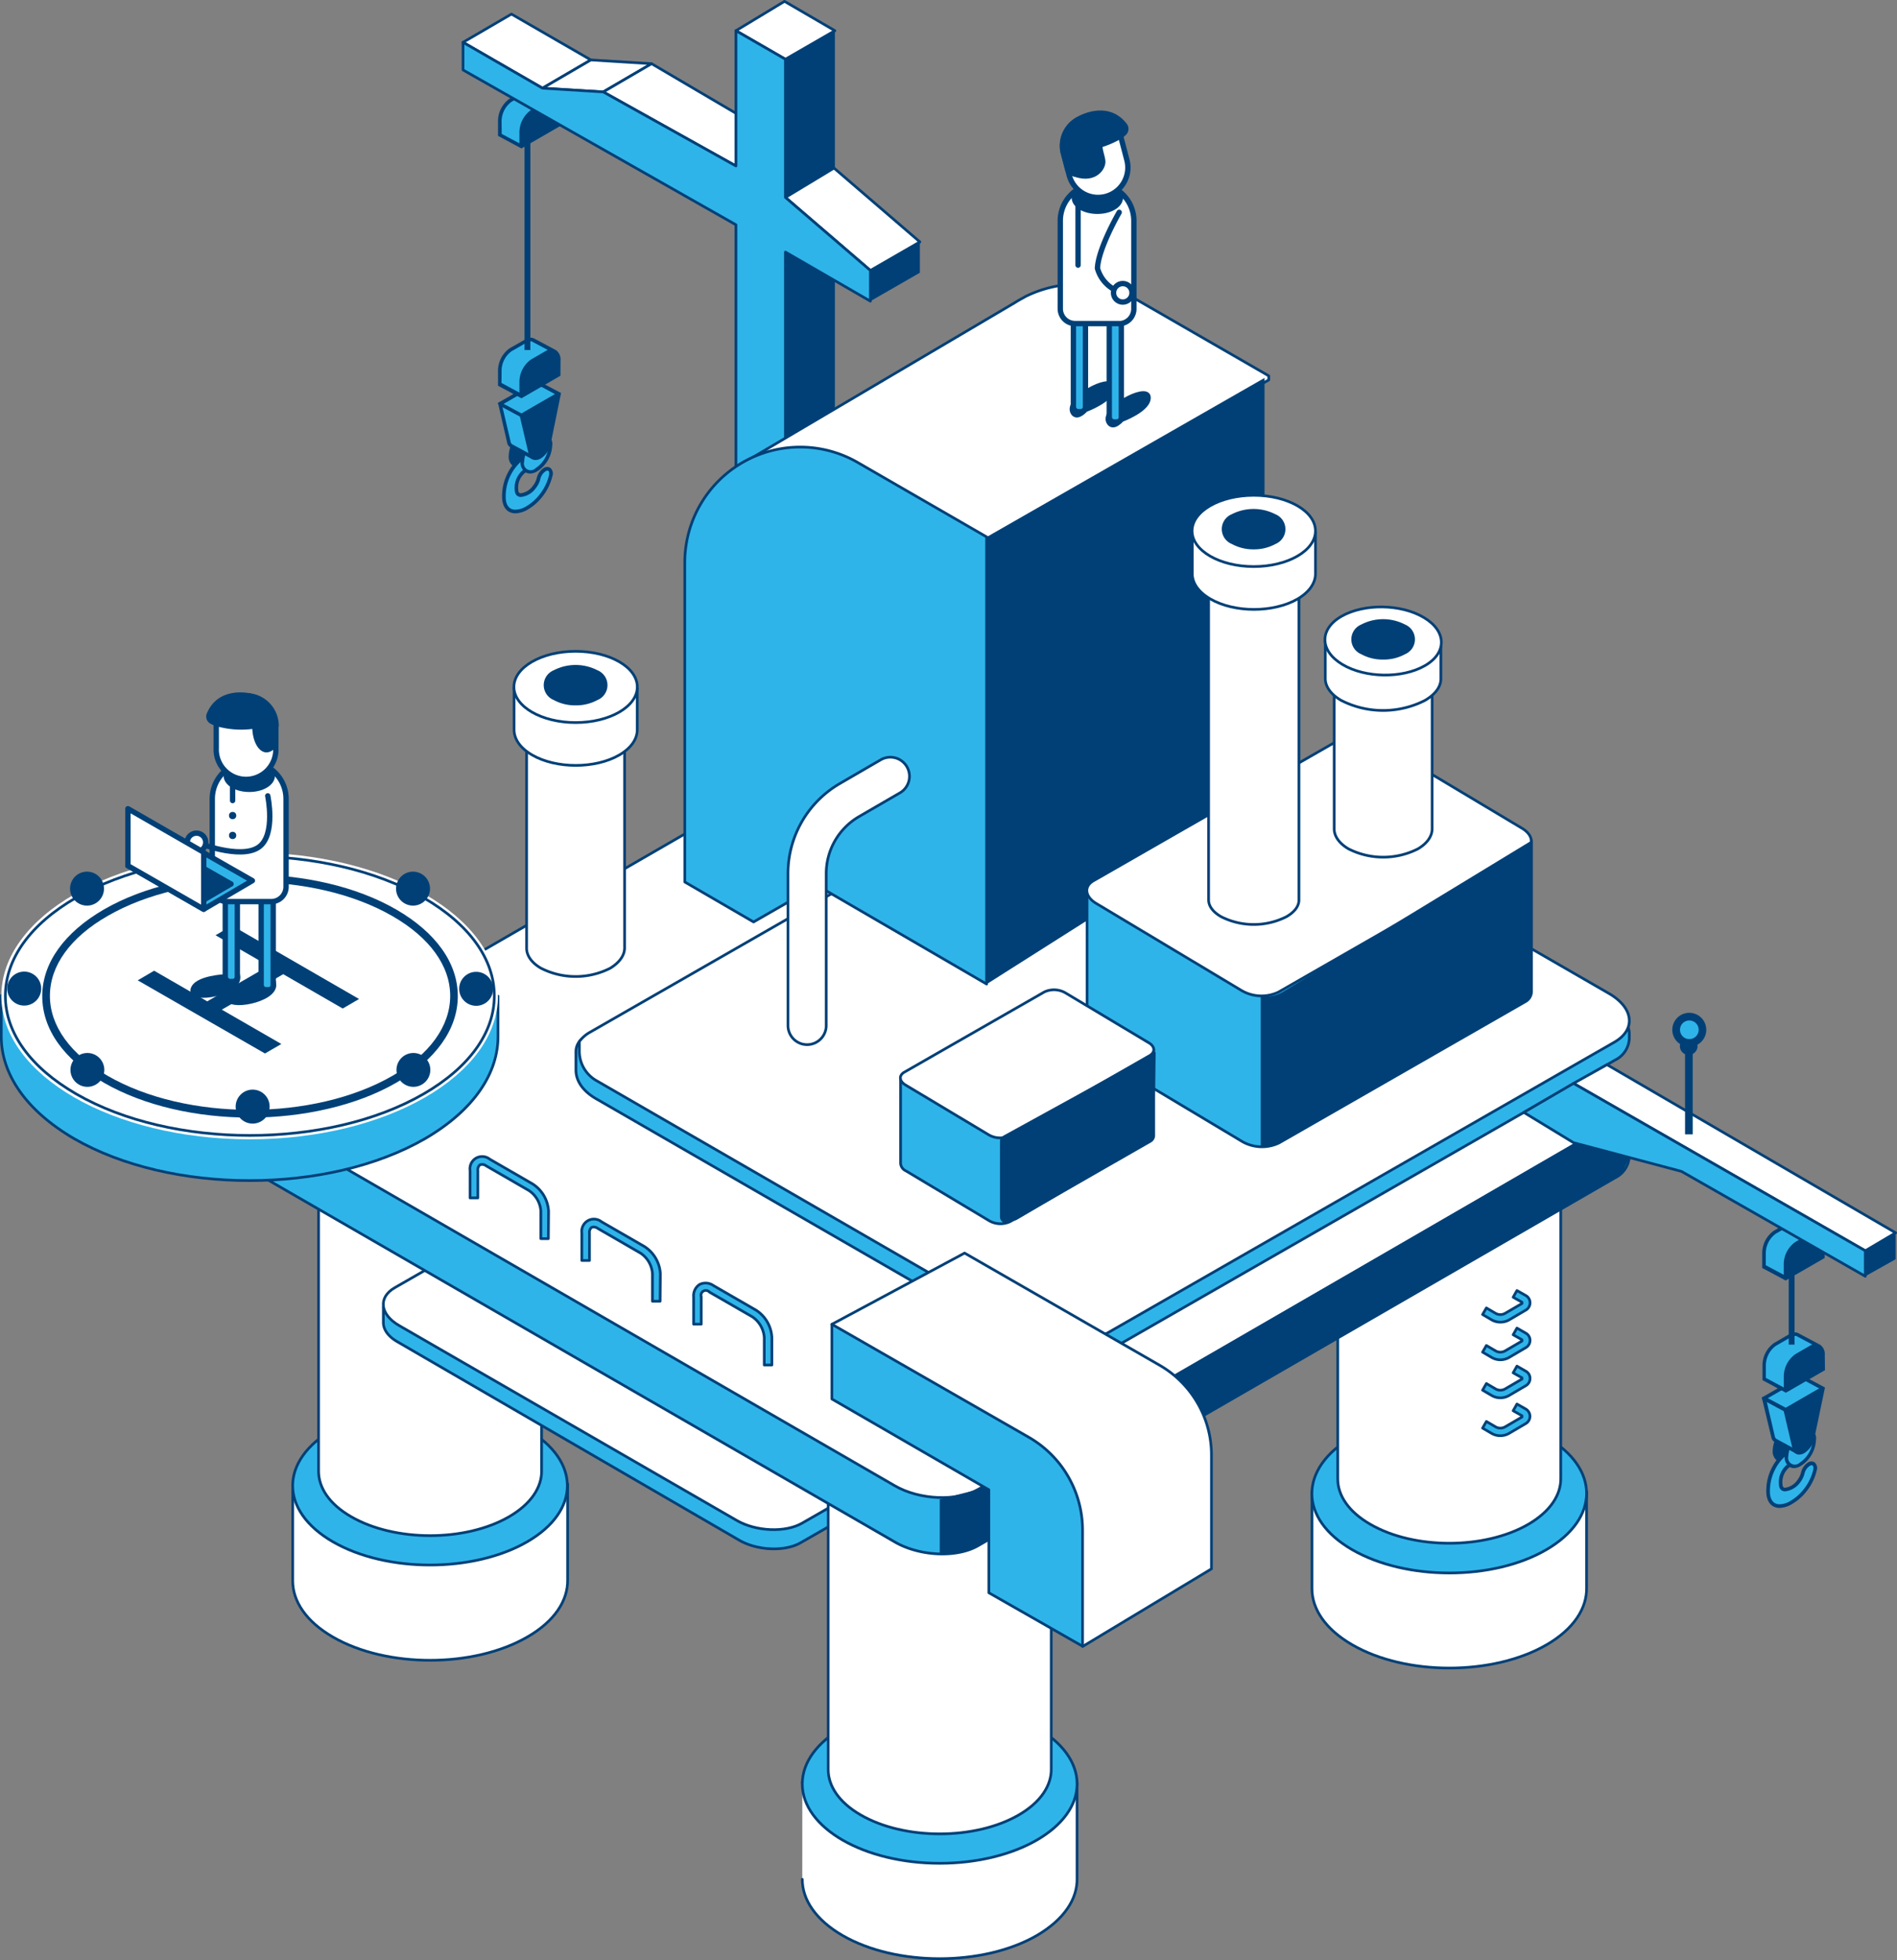 <?xml version="1.0" encoding="UTF-8"?> <svg xmlns="http://www.w3.org/2000/svg" viewBox="0 0 354.25 365.88"><rect x="0" y="0" width="354.25" height="365.88" fill="#808080" stroke="none"/> <defs> <style>.cls-1,.cls-4,.cls-9{fill:#fff;}.cls-1,.cls-2,.cls-6,.cls-7,.cls-8,.cls-9{stroke:#004077;stroke-linecap:round;stroke-linejoin:round;}.cls-1,.cls-2{stroke-width:0.5px;}.cls-2,.cls-5,.cls-7{fill:#2fb4e9;}.cls-3,.cls-6{fill:#004077;}.cls-8{fill:none;}</style> </defs> <g id="Слой_2" data-name="Слой 2"> <g id="Layer_1" data-name="Layer 1"> <g id="_9" data-name="9"> <path class="cls-1" d="M106,294.89V277H54.66v18.1c0,3.8,2.5,7.59,7.51,10.48,10,5.79,26.27,5.79,36.29,0C103.57,302.65,106.07,298.76,106,294.89Z"></path> <path class="cls-2" d="M98.45,266.85c10,5.79,10,15.17,0,20.95s-26.27,5.79-36.29,0-10-15.16,0-20.95S88.43,261.06,98.45,266.85Z"></path> <path class="cls-1" d="M101.14,274.43V212.85H59.49v61.77c0,3.08,2,6.16,6.1,8.51,8.14,4.7,21.33,4.7,29.46,0C99.2,280.73,101.23,277.57,101.14,274.43Z"></path> <path class="cls-2" d="M71.59,244v2.87c0,1.34.92,2.62,2.63,3.6l63.76,37c3.42,2,8.59,2.2,11.53.51l74.19-42.54a3,3,0,0,0,1.73-2.81v-3.26l-15.86,2.1-.21-.12-49.54-28.57c-3.43-2-8.6-2.2-11.54-.51L92.92,243.88h-.17Z"></path> <path class="cls-1" d="M224,241.77l-74.19,42.54c-3.13,1.82-8.62,1.59-12.24-.5l-63-36.35c-3.63-2.09-4-5.26-.88-7.07l74.18-42.54c3.14-1.81,8.62-1.58,12.25.51l63,36.34C226.77,236.8,227.17,240,224,241.77Z"></path> <path class="cls-1" d="M296.28,296.31V278.45H245v18.11c0,3.79,2.51,7.58,7.52,10.47,10,5.79,26.27,5.79,36.29,0C293.9,304.08,296.39,300.18,296.28,296.31Z"></path> <path class="cls-2" d="M288.78,268.27c10,5.79,10,15.17,0,21s-26.27,5.79-36.29,0-10-15.16,0-21S278.76,262.49,288.78,268.27Z"></path> <path class="cls-1" d="M291.46,275.85V214.27H249.81v61.78c0,3.07,2,6.15,6.11,8.5,8.13,4.7,21.32,4.7,29.46,0C289.52,282.15,291.55,279,291.46,275.85Z"></path> <path class="cls-2" d="M280.17,246.8a3.24,3.24,0,0,1-1.6-.42l-1.71-1,.71-1.23,1.71,1a1.78,1.78,0,0,0,1.8,0l3.14-1.83v-.24l-1.65-.93.71-1.25,1.64.93a1.54,1.54,0,0,1,.8,1.36,1.57,1.57,0,0,1-.78,1.36l-3.14,1.84A3.23,3.23,0,0,1,280.17,246.8Z"></path> <path class="cls-2" d="M280.17,253.83a3.25,3.25,0,0,1-1.6-.43l-1.71-1,.71-1.24,1.71,1a1.78,1.78,0,0,0,1.8,0l3.14-1.83v-.24l-1.65-.93.71-1.25,1.64.94a1.53,1.53,0,0,1,.8,1.35,1.55,1.55,0,0,1-.78,1.36l-3.14,1.84A3.24,3.24,0,0,1,280.17,253.83Z"></path> <path class="cls-2" d="M280.17,260.93a3.25,3.25,0,0,1-1.6-.43l-1.71-1,.71-1.24,1.71,1a1.78,1.78,0,0,0,1.8,0l3.14-1.83v-.24l-1.65-.93.71-1.25,1.64.94a1.53,1.53,0,0,1,.8,1.35,1.55,1.55,0,0,1-.78,1.36l-3.14,1.84A3.24,3.24,0,0,1,280.17,260.93Z"></path> <path class="cls-2" d="M280.17,268a3.24,3.24,0,0,1-1.6-.42l-1.71-1,.71-1.24,1.71,1a1.78,1.78,0,0,0,1.8,0l3.14-1.83v-.24l-1.65-.93.71-1.25,1.64.93a1.57,1.57,0,0,1,0,2.72l-3.14,1.84A3.23,3.23,0,0,1,280.17,268Z"></path> <path class="cls-1" d="M149.82,350.81c0,3.79,2.51,7.58,7.52,10.48,10,5.78,26.27,5.78,36.29,0,5.12-3,7.61-6.85,7.5-10.72V332.71h-51.3"></path> <ellipse class="cls-2" cx="175.48" cy="333" rx="25.66" ry="14.82"></ellipse> <path class="cls-1" d="M196.31,330.1V268.52H154.66V330.3c0,3.08,2,6.16,6.1,8.51,8.13,4.69,21.32,4.69,29.46,0C194.38,336.41,196.4,333.25,196.31,330.1Z"></path> <path class="cls-2" d="M304.26,215.5V205.42l-20.92,2.52L183.85,150.5c-4.61-2.66-11.59-2.95-15.59-.64L73.58,204.52H46.7l0,10.63c0,1.89,1.14,3.84,3.8,5.37l116.62,67.33c4.62,2.67,11.6,3,15.59.65l118.86-68.62A4.72,4.72,0,0,0,304.26,215.5Z"></path> <path class="cls-1" d="M301.56,209.34,182.7,278c-4,2.31-11,2-15.59-.65L50.49,210c-4.61-2.66-5.11-6.69-1.12-9l118.86-68.62c4-2.31,11-2,15.59.64l116.62,67.33C305.06,203,305.56,207,301.56,209.34Z"></path> <path class="cls-3" d="M182.28,278.13l-6.79,1.73v10.2a13.85,13.85,0,0,0,7.86-1.92l119.5-69,1.39-3.07.31-8.82Z"></path> <path class="cls-2" d="M304.26,193.5l0-.63a3.12,3.12,0,0,0-3.15-3.06l-16.91.18a3.15,3.15,0,0,1-1.59-.42l-62.34-35.95c-4.61-2.66-11.59-3-15.59-.64l-69.54,39.78a3.07,3.07,0,0,1-1.56.42h-22.9a3.13,3.13,0,0,0-3.13,3.13v3.44c0,1.89,1.14,3.84,3.8,5.37l80.22,46.27c4.61,2.67,11.59,3,15.59.65l94.44-54.16A4.7,4.7,0,0,0,304.26,193.5Z"></path> <path class="cls-1" d="M300.44,185.44l-80.22-46.27c-4.61-2.67-11.59-3-15.59-.65l-94.44,54.16a6.07,6.07,0,0,0-2,1.75v1.72a6.32,6.32,0,0,0,3.07,5.5l0,0L191.53,248c4.61,2.66,11.59,3,15.59.65l94.44-54.16C305.56,192.13,305.06,188.1,300.44,185.44Z"></path> <path class="cls-2" d="M102.4,231.22H101v-5.11a5,5,0,0,0-2.24-3.88l-8-4.62a1.19,1.19,0,0,0-1.12-.18,1.18,1.18,0,0,0-.41,1.06v5.12H87.78v-5.12a2.28,2.28,0,0,1,3.66-2.12l8,4.62a6.45,6.45,0,0,1,3,5.12Z"></path> <path class="cls-2" d="M123.27,242.9h-1.43v-5.11a5,5,0,0,0-2.24-3.88l-8-4.62a1.22,1.22,0,0,0-1.12-.18,1.2,1.2,0,0,0-.4,1.06v5.12h-1.43v-5.12a2.28,2.28,0,0,1,3.67-2.11l8,4.61a6.47,6.47,0,0,1,3,5.12Z"></path> <path class="cls-2" d="M144.14,254.8h-1.42v-5.12a5.06,5.06,0,0,0-2.24-3.88l-8-4.61a.9.9,0,0,0-1.53.88v5.11h-1.42v-5.11a2.49,2.49,0,0,1,1.11-2.3,2.52,2.52,0,0,1,2.55.18l8,4.62a6.43,6.43,0,0,1,2.95,5.11Z"></path> <path class="cls-1" d="M155.35,247.2,185.18,276l17,31.34,24.05-14.48V271.58a19.34,19.34,0,0,0-9.57-16.67l-36.53-21Z"></path> <path class="cls-2" d="M184.66,297.32V278.09l-29.31-16.94V247.2l36.89,21.16a20,20,0,0,1,9.92,17.29V307.3Z"></path> <polygon class="cls-4" points="211.54 250.34 215.47 252.59 288.41 210.82 284.56 208.51 211.54 250.34"></polygon> <path class="cls-3" d="M336,265.76a2.15,2.15,0,0,0-2.18.18,6.05,6.05,0,0,0-2.78,4.81,2.16,2.16,0,0,0,.94,2,1.72,1.72,0,0,0,.84.22,2.72,2.72,0,0,0,1.34-.41,6.05,6.05,0,0,0,2.78-4.81A2.16,2.16,0,0,0,336,265.76Z"></path> <path class="cls-5" d="M334.56,280.45a4.52,4.52,0,0,1-2.35.69c-1.26-.07-2-1-2-2.64a9.07,9.07,0,0,1,1.21-4.73,8.51,8.51,0,0,1,2.81-3v2.72a3.86,3.86,0,0,0-1.67,3.6c0,.64.28,1,.8,1a3.63,3.63,0,0,0,2.57-1.55,4.05,4.05,0,0,0,.76-1.58,2.67,2.67,0,0,1,1.09-1.6h0c.82-.5,1.41.07,1.17,1.11a9.43,9.43,0,0,1-1.79,3.67A9.1,9.1,0,0,1,334.56,280.45Z"></path> <path class="cls-3" d="M332.35,281.48h-.16c-1.44-.08-2.32-1.19-2.35-3a9.46,9.46,0,0,1,1.25-4.91,9.22,9.22,0,0,1,2.87-3.09l.52-.34.06.59v2.91l-.16.1a3.53,3.53,0,0,0-1.51,3.31c0,.65.32.66.48.67a3.35,3.35,0,0,0,2.28-1.42,3.78,3.78,0,0,0,.7-1.44,3,3,0,0,1,1.24-1.82,1.15,1.15,0,0,1,1.3-.06,1.42,1.42,0,0,1,.38,1.54,9.74,9.74,0,0,1-1.85,3.8,9.26,9.26,0,0,1-2.68,2.39h0A4.84,4.84,0,0,1,332.35,281.48Zm1.51-10.06a8.6,8.6,0,0,0-2.17,2.51,8.79,8.79,0,0,0-1.17,4.56c0,.83.26,2.23,1.71,2.31a4,4,0,0,0,2.16-.65,8.92,8.92,0,0,0,2.49-2.22,9.32,9.32,0,0,0,1.72-3.54c.11-.47,0-.74-.12-.83s-.31-.05-.54.09A2.34,2.34,0,0,0,337,275a4.51,4.51,0,0,1-.82,1.71,4,4,0,0,1-2.86,1.68c-.33,0-1.1-.18-1.12-1.34a4.25,4.25,0,0,1,1.67-3.79v-1.88Z"></path> <path class="cls-5" d="M338.82,268.84a5.79,5.79,0,0,1-2.61,4.52c-1.44.83-2.6.15-2.6-1.51a5.75,5.75,0,0,1,2.6-4.51C337.65,266.51,338.82,267.18,338.82,268.84Z"></path> <path class="cls-3" d="M335.05,274.05a1.66,1.66,0,0,1-.85-.22,2.14,2.14,0,0,1-.93-2A6.07,6.07,0,0,1,336,267a1.92,1.92,0,0,1,3.12,1.8,6.05,6.05,0,0,1-2.78,4.81A2.64,2.64,0,0,1,335.05,274.05Zm2.33-6.73a2.13,2.13,0,0,0-1,.31,5.4,5.4,0,0,0-2.43,4.22,1.26,1.26,0,0,0,2.09,1.21,5.37,5.37,0,0,0,2.44-4.22,1.51,1.51,0,0,0-.59-1.39A1,1,0,0,0,337.38,267.32Z"></path> <path class="cls-5" d="M335.79,260h0L329.43,261l1.68,7.18a1,1,0,0,0,.53.71h0l4,2.17,1.61-6.28-.59-5Z"></path> <path class="cls-3" d="M335.48,271.39l-4-2.16a1.29,1.29,0,0,1-.7-.94L329,260.87l.28-.15,7.68-1.3.64,5.43Zm-5.63-10.07,1.59,6.82a.66.66,0,0,0,.34.48l3.68,2L337,264.8l-.55-4.59Z"></path> <polygon class="cls-5" points="329.43 261.04 333.46 263.2 340.42 259.19 336.38 257.03 329.43 261.04"></polygon> <path class="cls-3" d="M336.38,256.64,329,260.87l.1.4,4,2.16,1.64,7a1.32,1.32,0,0,0,.75,1,1.18,1.18,0,0,0,.5.1,1.88,1.88,0,0,0,.95-.28,4.24,4.24,0,0,0,1.86-2.7L340.8,259ZM330.13,261l6.26-3.61,3.32,1.78-6.25,3.61Z"></path> <path class="cls-5" d="M335.9,249.29a3.09,3.09,0,0,0-.44-.23l-.08,0,.07,0a1.43,1.43,0,0,0-1.08.2L331.45,251a4.79,4.79,0,0,0-2,3.84v2.62l4,2.16,6.26-8.25Z"></path> <path class="cls-3" d="M340.76,252.94a2.1,2.1,0,0,0-.87-1.92l0,0h0l-3.77-2a3.13,3.13,0,0,0-.36-.19l-.22-.09a1.83,1.83,0,0,0-1.3.24l-2.92,1.69a5.13,5.13,0,0,0-2.19,4.14v2.82l4.38,2.35.22-.13h0l7.07-4.08Zm-11,1.85a4.54,4.54,0,0,1,1.85-3.55l2.92-1.69a1.13,1.13,0,0,1,.76-.17h.05l.08,0a1,1,0,0,1,.25.13l2.77,1.47a1.45,1.45,0,0,0-.22.09l-2.92,1.69a5.13,5.13,0,0,0-2.19,4.14V259l-3.35-1.79Z"></path> <rect class="cls-3" x="334.03" y="235.05" width="1.09" height="15.95"></rect> <path class="cls-5" d="M335.89,228.39a2,2,0,0,0-.43-.23l-.09,0,.07,0a1.4,1.4,0,0,0-1.07.19L331.44,230a4.83,4.83,0,0,0-2,3.85v2.61l4,2.16,6.27-8.24Z"></path> <path class="cls-3" d="M340.75,232a2.11,2.11,0,0,0-.86-1.92l-.05,0h0l-3.77-2a1.9,1.9,0,0,0-.37-.2l-.22-.08a1.72,1.72,0,0,0-1.29.24l-2.93,1.69a5.11,5.11,0,0,0-2.18,4.14v2.82l4.38,2.34.22-.13h0l7.06-4.07Zm-11,1.86a4.53,4.53,0,0,1,1.84-3.55l2.93-1.69a1.14,1.14,0,0,1,.76-.18h.05l.08,0,.25.13,2.76,1.47-.21.1-2.92,1.68a5.13,5.13,0,0,0-2.19,4.15v2l-3.35-1.79Z"></path> <polygon class="cls-1" points="354 230.13 300.09 198.74 293.84 202.23 348.33 233.48 354 230.13"></polygon> <polygon class="cls-2" points="293.84 202.23 284.56 207.65 293.84 213.3 314 218.66 348.33 238.24 348.33 233.48 293.84 202.23"></polygon> <path class="cls-5" d="M317.92,192.23a2.45,2.45,0,1,1-2.45-2.45A2.45,2.45,0,0,1,317.92,192.23Z"></path> <path class="cls-3" d="M317,195.27a1.65,1.65,0,0,1-3.3,0c0-.91.83-1.3,1.74-1.3S317,194.36,317,195.27Z"></path> <path class="cls-3" d="M315.47,195.4a3.17,3.17,0,1,1,3.16-3.17A3.17,3.17,0,0,1,315.47,195.4Zm0-4.91a1.74,1.74,0,1,0,1.74,1.74A1.74,1.74,0,0,0,315.47,190.49Z"></path> <rect class="cls-3" x="314.67" y="196.14" width="1.43" height="15.61"></rect> <path class="cls-1" d="M116.64,176.84V137H98.34v40c0,1.35.9,2.7,2.68,3.73a14.26,14.26,0,0,0,12.94,0C115.79,179.61,116.68,178.22,116.64,176.84Z"></path> <path class="cls-1" d="M119,136.12v-7.61l-23-.09v7.81c0,1.7,1.12,3.4,3.37,4.7,4.5,2.6,11.8,2.6,16.29,0C117.93,139.6,119.05,137.86,119,136.12Z"></path> <ellipse class="cls-1" cx="107.49" cy="128.23" rx="11.52" ry="6.65"></ellipse> <path class="cls-3" d="M107.49,131.67a8.34,8.34,0,0,1-4.09-1,3,3,0,0,1,0-5.55,8.94,8.94,0,0,1,8.18,0h0a3,3,0,0,1,0,5.55A8.36,8.36,0,0,1,107.49,131.67Z"></path> <polygon class="cls-3" points="155.91 5.73 155.91 81.24 146.67 82.95 146.67 11.06 155.91 5.73"></polygon> <path class="cls-3" d="M99.91,80.1a2.15,2.15,0,0,0-2.18.18A6.05,6.05,0,0,0,95,85.09a2.14,2.14,0,0,0,.93,2,1.66,1.66,0,0,0,.85.22,2.7,2.7,0,0,0,1.34-.4,6.07,6.07,0,0,0,2.77-4.81A2.15,2.15,0,0,0,99.91,80.1Z"></path> <path class="cls-5" d="M98.48,94.79a4.52,4.52,0,0,1-2.35.69c-1.26-.07-2-1-2-2.64a9.13,9.13,0,0,1,1.21-4.74,8.53,8.53,0,0,1,2.81-3v2.72a3.84,3.84,0,0,0-1.67,3.6c0,.64.28,1,.8,1a3.63,3.63,0,0,0,2.56-1.55,4.08,4.08,0,0,0,.77-1.58,2.67,2.67,0,0,1,1.09-1.6h0c.81-.5,1.41.07,1.17,1.11a9.57,9.57,0,0,1-1.79,3.67A9.25,9.25,0,0,1,98.48,94.79Z"></path> <path class="cls-3" d="M96.27,95.82h-.16c-1.44-.08-2.32-1.19-2.35-3A9.51,9.51,0,0,1,95,87.93a9.06,9.06,0,0,1,2.86-3.08l.53-.35.06.6V88l-.16.1a3.51,3.51,0,0,0-1.51,3.3c0,.66.31.67.47.68a3.31,3.31,0,0,0,2.28-1.42,3.77,3.77,0,0,0,.71-1.45,3,3,0,0,1,1.24-1.81,1.13,1.13,0,0,1,1.3-.06,1.42,1.42,0,0,1,.38,1.53,10,10,0,0,1-1.85,3.81,9.39,9.39,0,0,1-2.68,2.39h0A4.84,4.84,0,0,1,96.27,95.82Zm1.51-10.06a8.7,8.7,0,0,0-3.34,7.07c0,.83.26,2.23,1.7,2.31a4,4,0,0,0,2.17-.65,8.75,8.75,0,0,0,2.48-2.22,9.2,9.2,0,0,0,1.73-3.54c.1-.47,0-.74-.12-.83s-.32-.05-.54.09a2.3,2.3,0,0,0-.94,1.39,4.35,4.35,0,0,1-.83,1.7,3.91,3.91,0,0,1-2.85,1.69c-.33,0-1.1-.18-1.12-1.34a4.29,4.29,0,0,1,1.67-3.8V85.76Z"></path> <path class="cls-5" d="M102.74,83.18a5.76,5.76,0,0,1-2.61,4.51c-1.44.84-2.61.16-2.61-1.5a5.79,5.79,0,0,1,2.61-4.52C101.57,80.84,102.74,81.52,102.74,83.18Z"></path> <path class="cls-3" d="M99,88.39a1.63,1.63,0,0,1-.85-.22,2.14,2.14,0,0,1-.94-2A6.05,6.05,0,0,1,100,81.38a1.92,1.92,0,0,1,3.12,1.8A6.05,6.05,0,0,1,100.3,88,2.67,2.67,0,0,1,99,88.39Zm2.32-6.73a2,2,0,0,0-1,.31,5.41,5.41,0,0,0-2.44,4.22A1.26,1.26,0,0,0,100,87.4a5.41,5.41,0,0,0,2.44-4.22,1.49,1.49,0,0,0-.6-1.39A1,1,0,0,0,101.29,81.66Z"></path> <path class="cls-5" d="M99.7,74.31h0l-6.35,1.07L95,82.55a1,1,0,0,0,.53.72h0l4,2.17,1.61-6.28-.59-5Z"></path> <path class="cls-3" d="M99.4,85.73l-4-2.16a1.29,1.29,0,0,1-.7-.94L93,75.21l.27-.15,7.68-1.3.65,5.42ZM93.76,75.66l1.6,6.82a.66.66,0,0,0,.34.48l3.68,2,1.49-5.79-.55-4.59Z"></path> <polygon class="cls-5" points="93.35 75.38 97.38 77.54 104.33 73.53 100.3 71.37 93.35 75.38"></polygon> <path class="cls-3" d="M100.29,71,93,75.21l.09.4,4,2.16,1.64,7a1.35,1.35,0,0,0,.74,1,1.25,1.25,0,0,0,.51.1,2,2,0,0,0,1-.28,4.23,4.23,0,0,0,1.85-2.71l1.94-9.52Zm-6.24,4.39,6.26-3.61,3.32,1.78-6.25,3.61Z"></path> <path class="cls-5" d="M99.81,63.63a2.55,2.55,0,0,0-.43-.23l-.09,0,.07,0a1.41,1.41,0,0,0-1.07.2l-2.93,1.69a4.81,4.81,0,0,0-2,3.84v2.62l4,2.16,6.27-8.25Z"></path> <path class="cls-3" d="M104.67,67.28a2.12,2.12,0,0,0-.86-1.93h0l-3.76-2a1.85,1.85,0,0,0-.37-.19l-.22-.09a1.76,1.76,0,0,0-1.29.24L95.19,65A5.14,5.14,0,0,0,93,69.13V72l4.38,2.35.22-.13h0l7.06-4.08Zm-11,1.85a4.55,4.55,0,0,1,1.84-3.55l2.93-1.69a1.06,1.06,0,0,1,.76-.17h0l.08,0a1.86,1.86,0,0,1,.25.14l2.76,1.46-.21.1-2.92,1.69A5.13,5.13,0,0,0,97,71.29v2l-3.35-1.8Z"></path> <rect class="cls-3" x="97.95" y="23.71" width="1.09" height="41.63"></rect> <path class="cls-5" d="M99.81,17a3,3,0,0,0-.43-.23l-.09,0,.07,0a1.44,1.44,0,0,0-1.08.2L95.36,18.7a4.81,4.81,0,0,0-2,3.84v2.62l4,2.16,6.27-8.25Z"></path> <path class="cls-3" d="M104.67,20.69a2.1,2.1,0,0,0-.87-1.92l0,0h0l-3.76-2a1.85,1.85,0,0,0-.37-.19l-.22-.09a1.79,1.79,0,0,0-1.3.24L95.19,18.4A5.14,5.14,0,0,0,93,22.54v2.82l4.38,2.35.22-.13h0l7.06-4.08Zm-11,1.85A4.53,4.53,0,0,1,95.53,19l2.93-1.69a1.06,1.06,0,0,1,.76-.17h0l.08,0a2.8,2.8,0,0,1,.25.14l2.76,1.46-.21.1-2.93,1.69A5.14,5.14,0,0,0,97,24.7v2.05L93.69,25Z"></path> <polygon class="cls-1" points="86.47 7.9 95.51 2.63 110.34 11.19 101.31 16.46 86.47 7.9"></polygon> <polygon class="cls-1" points="112.65 17.16 121.68 11.89 110.34 11.19 101.31 16.46 112.65 17.16"></polygon> <polygon class="cls-1" points="121.68 11.89 146.95 26.75 140.71 32.81 112.65 17.16 121.68 11.89"></polygon> <polygon class="cls-1" points="137.43 5.73 146.5 0.25 155.91 5.73 146.67 11.06 137.43 5.73"></polygon> <polygon class="cls-1" points="146.67 36.85 155.74 31.37 171.78 45.16 162.54 50.49 146.67 36.85"></polygon> <polygon class="cls-2" points="146.67 36.85 146.67 11.06 137.43 5.73 137.43 30.98 112.65 17.16 101.31 16.46 86.47 7.9 86.47 13.06 137.43 41.96 137.43 99.11 146.67 88.79 146.67 47.05 162.54 56.22 162.54 50.49 146.67 36.85"></polygon> <path class="cls-2" d="M93,193.32h0v-7.38h-1.9c-2.13-4.14-6-8-11.68-11.31-18.1-10.46-47.46-10.46-65.57,0-5.61,3.23-9.47,7.09-11.61,11.19h-2v7.72c0,6.85,4.52,13.71,13.58,19,18.11,10.45,47.47,10.45,65.57,0C88.56,207.2,93.08,200.25,93,193.32Z"></path> <ellipse class="cls-4" cx="46.62" cy="185.9" rx="46.37" ry="26.77"></ellipse> <path class="cls-1" d="M46.62,159.84c-11.75,0-23.49,2.58-32.43,7.74C5.66,172.51,1,179,1,185.9s4.7,13.38,13.23,18.31c17.88,10.32,47,10.32,64.86,0,8.53-4.93,13.22-11.43,13.22-18.31s-4.69-13.39-13.22-18.32C70.11,162.42,58.36,159.84,46.62,159.84Z"></path> <path class="cls-4" d="M73.63,170.39c14.87,8.59,14.87,22.51,0,31.1s-39,8.59-53.87,0-14.87-22.51,0-31.1S58.75,161.8,73.63,170.39Z"></path> <path class="cls-3" d="M46.69,208.62c-9.88,0-19.76-2.17-27.29-6.51s-11.51-10-11.51-16.17S12,174.06,19.4,169.77c15.05-8.69,39.54-8.69,54.58,0h0c7.43,4.29,11.51,10,11.51,16.17S81.41,197.82,74,202.11,56.57,208.62,46.69,208.62Zm0-44c-9.62,0-19.25,2.12-26.57,6.35-7,4-10.8,9.32-10.8,14.93s3.83,10.91,10.8,14.93c14.65,8.46,38.49,8.46,53.15,0,7-4,10.8-9.32,10.8-14.93S80.23,175,73.27,171h0C65.94,166.78,56.32,164.66,46.69,164.66Z"></path> <circle class="cls-3" cx="47.18" cy="157.64" r="2.45"></circle> <path class="cls-3" d="M47.18,160.81a3.17,3.17,0,1,1,3.17-3.17A3.17,3.17,0,0,1,47.18,160.81Zm0-4.9a1.74,1.74,0,1,0,1.74,1.73A1.74,1.74,0,0,0,47.18,155.91Z"></path> <circle class="cls-3" cx="4.53" cy="184.54" r="2.45"></circle> <path class="cls-3" d="M4.53,187.71a3.17,3.17,0,1,1,3.16-3.17A3.17,3.17,0,0,1,4.53,187.71Zm0-4.9a1.74,1.74,0,1,0,1.74,1.73A1.74,1.74,0,0,0,4.53,182.81Z"></path> <path class="cls-3" d="M18.7,165.89a2.45,2.45,0,1,1-2.45-2.45A2.45,2.45,0,0,1,18.7,165.89Z"></path> <path class="cls-3" d="M16.25,169.05a3.17,3.17,0,1,1,3.17-3.16A3.17,3.17,0,0,1,16.25,169.05Zm0-4.9A1.74,1.74,0,1,0,18,165.89,1.74,1.74,0,0,0,16.25,164.15Z"></path> <circle class="cls-3" cx="77.13" cy="165.89" r="2.45"></circle> <path class="cls-3" d="M77.13,169.05a3.17,3.17,0,1,1,3.17-3.16A3.17,3.17,0,0,1,77.13,169.05Zm0-4.9a1.74,1.74,0,1,0,1.74,1.74A1.74,1.74,0,0,0,77.13,164.15Z"></path> <circle class="cls-3" cx="16.32" cy="199.72" r="2.45"></circle> <path class="cls-3" d="M16.32,202.88a3.16,3.16,0,1,1,3.16-3.16A3.17,3.17,0,0,1,16.32,202.88Zm0-4.9a1.74,1.74,0,1,0,1.73,1.74A1.74,1.74,0,0,0,16.32,198Z"></path> <circle class="cls-3" cx="77.19" cy="199.72" r="2.45"></circle> <path class="cls-3" d="M77.19,202.88a3.16,3.16,0,1,1,3.17-3.16A3.17,3.17,0,0,1,77.19,202.88Zm0-4.9a1.74,1.74,0,1,0,1.74,1.74A1.74,1.74,0,0,0,77.19,198Z"></path> <circle class="cls-3" cx="88.93" cy="184.59" r="2.45"></circle> <path class="cls-3" d="M88.93,187.75a3.17,3.17,0,1,1,3.16-3.16A3.16,3.16,0,0,1,88.93,187.75Zm0-4.9a1.74,1.74,0,1,0,1.74,1.74A1.74,1.74,0,0,0,88.93,182.85Z"></path> <circle class="cls-3" cx="47.18" cy="206.58" r="2.45"></circle> <path class="cls-3" d="M47.18,209.74a3.17,3.17,0,1,1,3.17-3.16A3.17,3.17,0,0,1,47.18,209.74Zm0-4.9a1.74,1.74,0,1,0,1.74,1.74A1.74,1.74,0,0,0,47.18,204.84Z"></path> <path class="cls-4" d="M28.78,183.64l9.92,5.72,11.47-6.62L40.25,177l3.09-1.79,23.71,13.68L64,190.7l-11.11-6.41L41.37,190.9l11.12,6.42-3.06,1.77L25.72,185.4Z"></path> <path class="cls-3" d="M28.78,181.2l9.92,5.72,11.47-6.62-9.92-5.72,3.09-1.79,23.71,13.69L64,188.26l-11.11-6.41-11.47,6.62,11.12,6.41-3.06,1.77L25.72,183Z"></path> <path class="cls-5" d="M184.24,100.25l51.9-29.7-24-13.88a21.3,21.3,0,0,0-20.56-.52h0l-.17.1c-.49.26-1,.53-1.42.81L139.87,85.72l39.91,13.07Z"></path> <path class="cls-1" d="M184.32,101,136.61,87.71l53-31.27c.45-.29.94-.57,1.44-.83l.41-.24h0a22.15,22.15,0,0,1,21,.68l24.47,14.11v.76Z"></path> <path class="cls-2" d="M127.88,164.64V105a21.54,21.54,0,0,1,32.31-18.66l24.05,13.88v83.47l-31.65-18.4-11.87,6.81Z"></path> <path class="cls-1" d="M150.72,195h0a3.57,3.57,0,0,1-3.57-3.57V163.08a19.45,19.45,0,0,1,9.69-16.82l7.63-4.43a3.57,3.57,0,0,1,4.88,1.29h0a3.57,3.57,0,0,1-1.29,4.88l-7.64,4.43a12.3,12.3,0,0,0-6.13,10.65v28.31A3.57,3.57,0,0,1,150.72,195Z"></path> <polygon class="cls-3" points="184.24 183.72 236.14 150.82 236.14 70.55 184.24 100.25 184.24 183.72"></polygon> <path class="cls-2" d="M286,185V156.89l-9.28,1.28L257,146.45a7.39,7.39,0,0,0-6.91-.3l-16.88,10.27L203,166.07v28.21a2.94,2.94,0,0,0,1.69,2.48l27.23,16.3a7.42,7.42,0,0,0,6.91.3l46-26.37A2.19,2.19,0,0,0,286,185Z"></path> <path class="cls-1" d="M284.75,158.82l-46,26.37a7.39,7.39,0,0,1-6.91-.3L204.64,168.6c-2-1.23-2.27-3.1-.49-4.16l46-26.37a7.39,7.39,0,0,1,6.91.3l27.24,16.29C286.3,155.9,286.53,157.76,284.75,158.82Z"></path> <path class="cls-3" d="M235.43,185.9v28.17A6.51,6.51,0,0,0,237,214a6.79,6.79,0,0,0,1.46-.43l46.47-26.64a2.17,2.17,0,0,0,1.09-1.83l0-28.2-46.52,28.29A5.71,5.71,0,0,1,235.43,185.9Z"></path> <path class="cls-2" d="M215.45,211.85v-16l-5.28.73L199,189.9a4.22,4.22,0,0,0-3.94-.17l-9.62,5.85-17.26,5.5v16.08a1.66,1.66,0,0,0,1,1.41l15.52,9.29a4.22,4.22,0,0,0,3.94.17l26.19-15A1.24,1.24,0,0,0,215.45,211.85Z"></path> <path class="cls-1" d="M214.77,197l-26.2,15a4.22,4.22,0,0,1-3.94-.17l-15.52-9.29c-1.17-.7-1.29-1.76-.28-2.37l26.19-15a4.25,4.25,0,0,1,3.94.17l15.52,9.29C215.65,195.28,215.78,196.34,214.77,197Z"></path> <path class="cls-3" d="M186.74,213.1v14.05a1.16,1.16,0,0,0,1.53,1.1l1.56-.52,24.88-14.64a1.74,1.74,0,0,0,.84-1.46l.26-15.27L187.36,212A1.23,1.23,0,0,0,186.74,213.1Z"></path> <path class="cls-1" d="M225.7,107.59V168c0,1.14.82,2.25,2.32,3.11a13.52,13.52,0,0,0,12.23,0c1.53-.88,2.35-2,2.32-3.18V107.59Z"></path> <path class="cls-1" d="M245.65,107V99.39l-23-.09v7.81c0,1.7,1.13,3.4,3.38,4.7,4.49,2.6,11.79,2.6,16.29,0C244.58,110.48,245.7,108.74,245.65,107Z"></path> <ellipse class="cls-1" cx="234.13" cy="99.11" rx="11.52" ry="6.65"></ellipse> <path class="cls-3" d="M234.13,102.55a8.36,8.36,0,0,1-4.09-1A3,3,0,0,1,230,96a8.94,8.94,0,0,1,8.18,0h0a3,3,0,0,1,0,5.55A8.34,8.34,0,0,1,234.13,102.55Z"></path> <path class="cls-1" d="M267.44,154.63V127.14H249.15v27.58c0,1.35.9,2.7,2.68,3.74a14.34,14.34,0,0,0,12.95,0C266.59,157.4,267.48,156,267.44,154.63Z"></path> <path class="cls-1" d="M247.49,119.58v7.09c0,1.51,1.08,3,3,4.09a17.24,17.24,0,0,0,15.58,0c2-1.15,3.06-2.63,3-4.18v-6.91Z"></path> <path class="cls-1" d="M265.91,115.28c4.28,2.56,4.34,6.61.14,9s-11.09,2.31-15.37-.25-4.35-6.61-.14-9S261.62,112.72,265.91,115.28Z"></path> <path class="cls-3" d="M258.29,123.12a8.26,8.26,0,0,1-4.09-1,3,3,0,0,1,0-5.54,8.88,8.88,0,0,1,8.18,0h0a3,3,0,0,1,0,5.54A8.23,8.23,0,0,1,258.29,123.12Z"></path> <polygon class="cls-3" points="348.33 238.24 354 235.06 354 230.13 348.33 233.48 348.33 238.24"></polygon> <polygon class="cls-3" points="162.54 56.22 171.78 50.91 171.78 45.16 162.54 50.49 162.54 56.22"></polygon> </g> <path class="cls-6" d="M42.07,182.35s-5.53.24-6,2.41,8.64.58,8.3-2.41S42.07,182.35,42.07,182.35Z"></path> <path class="cls-6" d="M48.84,183.72s-5.54.23-6.06,2.4,8.64.58,8.3-2.4S48.84,183.72,48.84,183.72Z"></path> <rect class="cls-7" x="48.77" y="159.97" width="2.25" height="24.79" rx="0.87"></rect> <rect class="cls-7" x="42.07" y="158.43" width="2.25" height="24.79" rx="0.87"></rect> <path class="cls-8" d="M36,162.36s8-1,8-10.17"></path> <path class="cls-9" d="M46.55,142.25h0a6.88,6.88,0,0,1,6.87,6.87v16.41a2.77,2.77,0,0,1-2.77,2.77H42.41a2.77,2.77,0,0,1-2.77-2.77V149.12a6.88,6.88,0,0,1,6.87-6.88Z"></path> <ellipse class="cls-6" cx="46.55" cy="144.79" rx="4.3" ry="2.55"></ellipse> <circle class="cls-9" cx="36.02" cy="162.36" r="1.73"></circle> <path class="cls-8" d="M50,148.56s1.54,7.25-1.63,9.54c-3.42,2.47-11.63-.85-11.63-.85"></path> <circle class="cls-9" cx="36.69" cy="157.25" r="1.73"></circle> <circle class="cls-3" cx="43.44" cy="152.24" r="0.68"></circle> <circle class="cls-3" cx="43.44" cy="155.95" r="0.68"></circle> <line class="cls-8" x1="43.44" y1="149.44" x2="43.44" y2="146.76"></line> <path class="cls-9" d="M51.51,135.48v4.2a5.57,5.57,0,1,1-11.13,0V135a5.53,5.53,0,0,1,5.53-5.12,5.66,5.66,0,0,1,1,.09,5.59,5.59,0,0,1,4.56,5.48Z"></path> <path class="cls-6" d="M51.51,135.48v3.24s-.8,1.23-1.76,1.23-2.15-1.55-2.15-4.45a16.34,16.34,0,0,1-7.2-.47,5.38,5.38,0,0,1-.85-.38,1,1,0,0,1-.45-1.31C41.18,128.38,47,130,47,130a5.58,5.58,0,0,1,4.56,5.48Z"></path> <polygon class="cls-7" points="47.13 164.39 38.03 169.73 23.89 161.6 32.97 156.31 47.13 164.39"></polygon> <polygon class="cls-9" points="38.05 159.1 38.05 169.73 23.89 161.6 23.89 150.96 38.05 159.1"></polygon> <line class="cls-8" x1="38.05" y1="162.11" x2="43.12" y2="165.01"></line> <line class="cls-8" x1="43.12" y1="165.01" x2="38.08" y2="167.97"></line> <polygon class="cls-3" points="38.05 162.11 38.08 167.97 43.12 165.01 38.05 162.11"></polygon> <path class="cls-6" d="M209.39,78.29s5.18-1.89,5-4.16-9,2.38-7.19,4.81C208,80,209.39,78.29,209.39,78.29Z"></path> <path class="cls-6" d="M202.68,76.43s5.18-1.89,5-4.15-9,2.37-7.19,4.84C201.26,78.11,202.68,76.43,202.68,76.43Z"></path> <rect class="cls-7" x="200.45" y="52.06" width="2.25" height="24.79" rx="0.87"></rect> <rect class="cls-7" x="207.15" y="53.98" width="2.25" height="24.79" rx="0.87"></rect> <path class="cls-9" d="M209.05,60.4H200.8A2.77,2.77,0,0,1,198,57.63V41.21a6.88,6.88,0,0,1,6.87-6.87h0a6.88,6.88,0,0,1,6.87,6.87h0V57.65A2.77,2.77,0,0,1,209,60.42Z"></path> <ellipse class="cls-6" cx="204.92" cy="36.89" rx="4.3" ry="2.55"></ellipse> <path class="cls-8" d="M209,39.64s-3.89,6.69-4.06,10.44a6.49,6.49,0,0,0,4.75,4.58"></path> <circle class="cls-9" cx="209.67" cy="54.66" r="1.73"></circle> <path class="cls-9" d="M198.6,28.63l1.06,4.06a5.57,5.57,0,0,0,10.78-2.81h0l-1.06-4.06c0-.15-.08-.29-.13-.43a5.54,5.54,0,0,0-6.67-3.55,4.6,4.6,0,0,0-.94.34A5.59,5.59,0,0,0,198.6,28.63Z"></path> <path class="cls-6" d="M198.6,28.63l.82,3.12s1.09,1,2,.76,1.68-2.08.95-4.85a16.78,16.78,0,0,0,6.86-2.27c.24-.18.47-.38.69-.58a1.05,1.05,0,0,0,.1-1.39c-3.28-4.28-8.44-1.25-8.44-1.25a5.58,5.58,0,0,0-3,6.45Z"></path> <line class="cls-8" x1="201.32" y1="37.74" x2="201.32" y2="49.49"></line> <path class="cls-6" d="M206.14,26c-1.58.8-.17,3-.21,4.28s-1.87,3.69-5.7,2c-1.46-5.59-.39-6.81-.39-6.81Z"></path> </g> </g> </svg> 